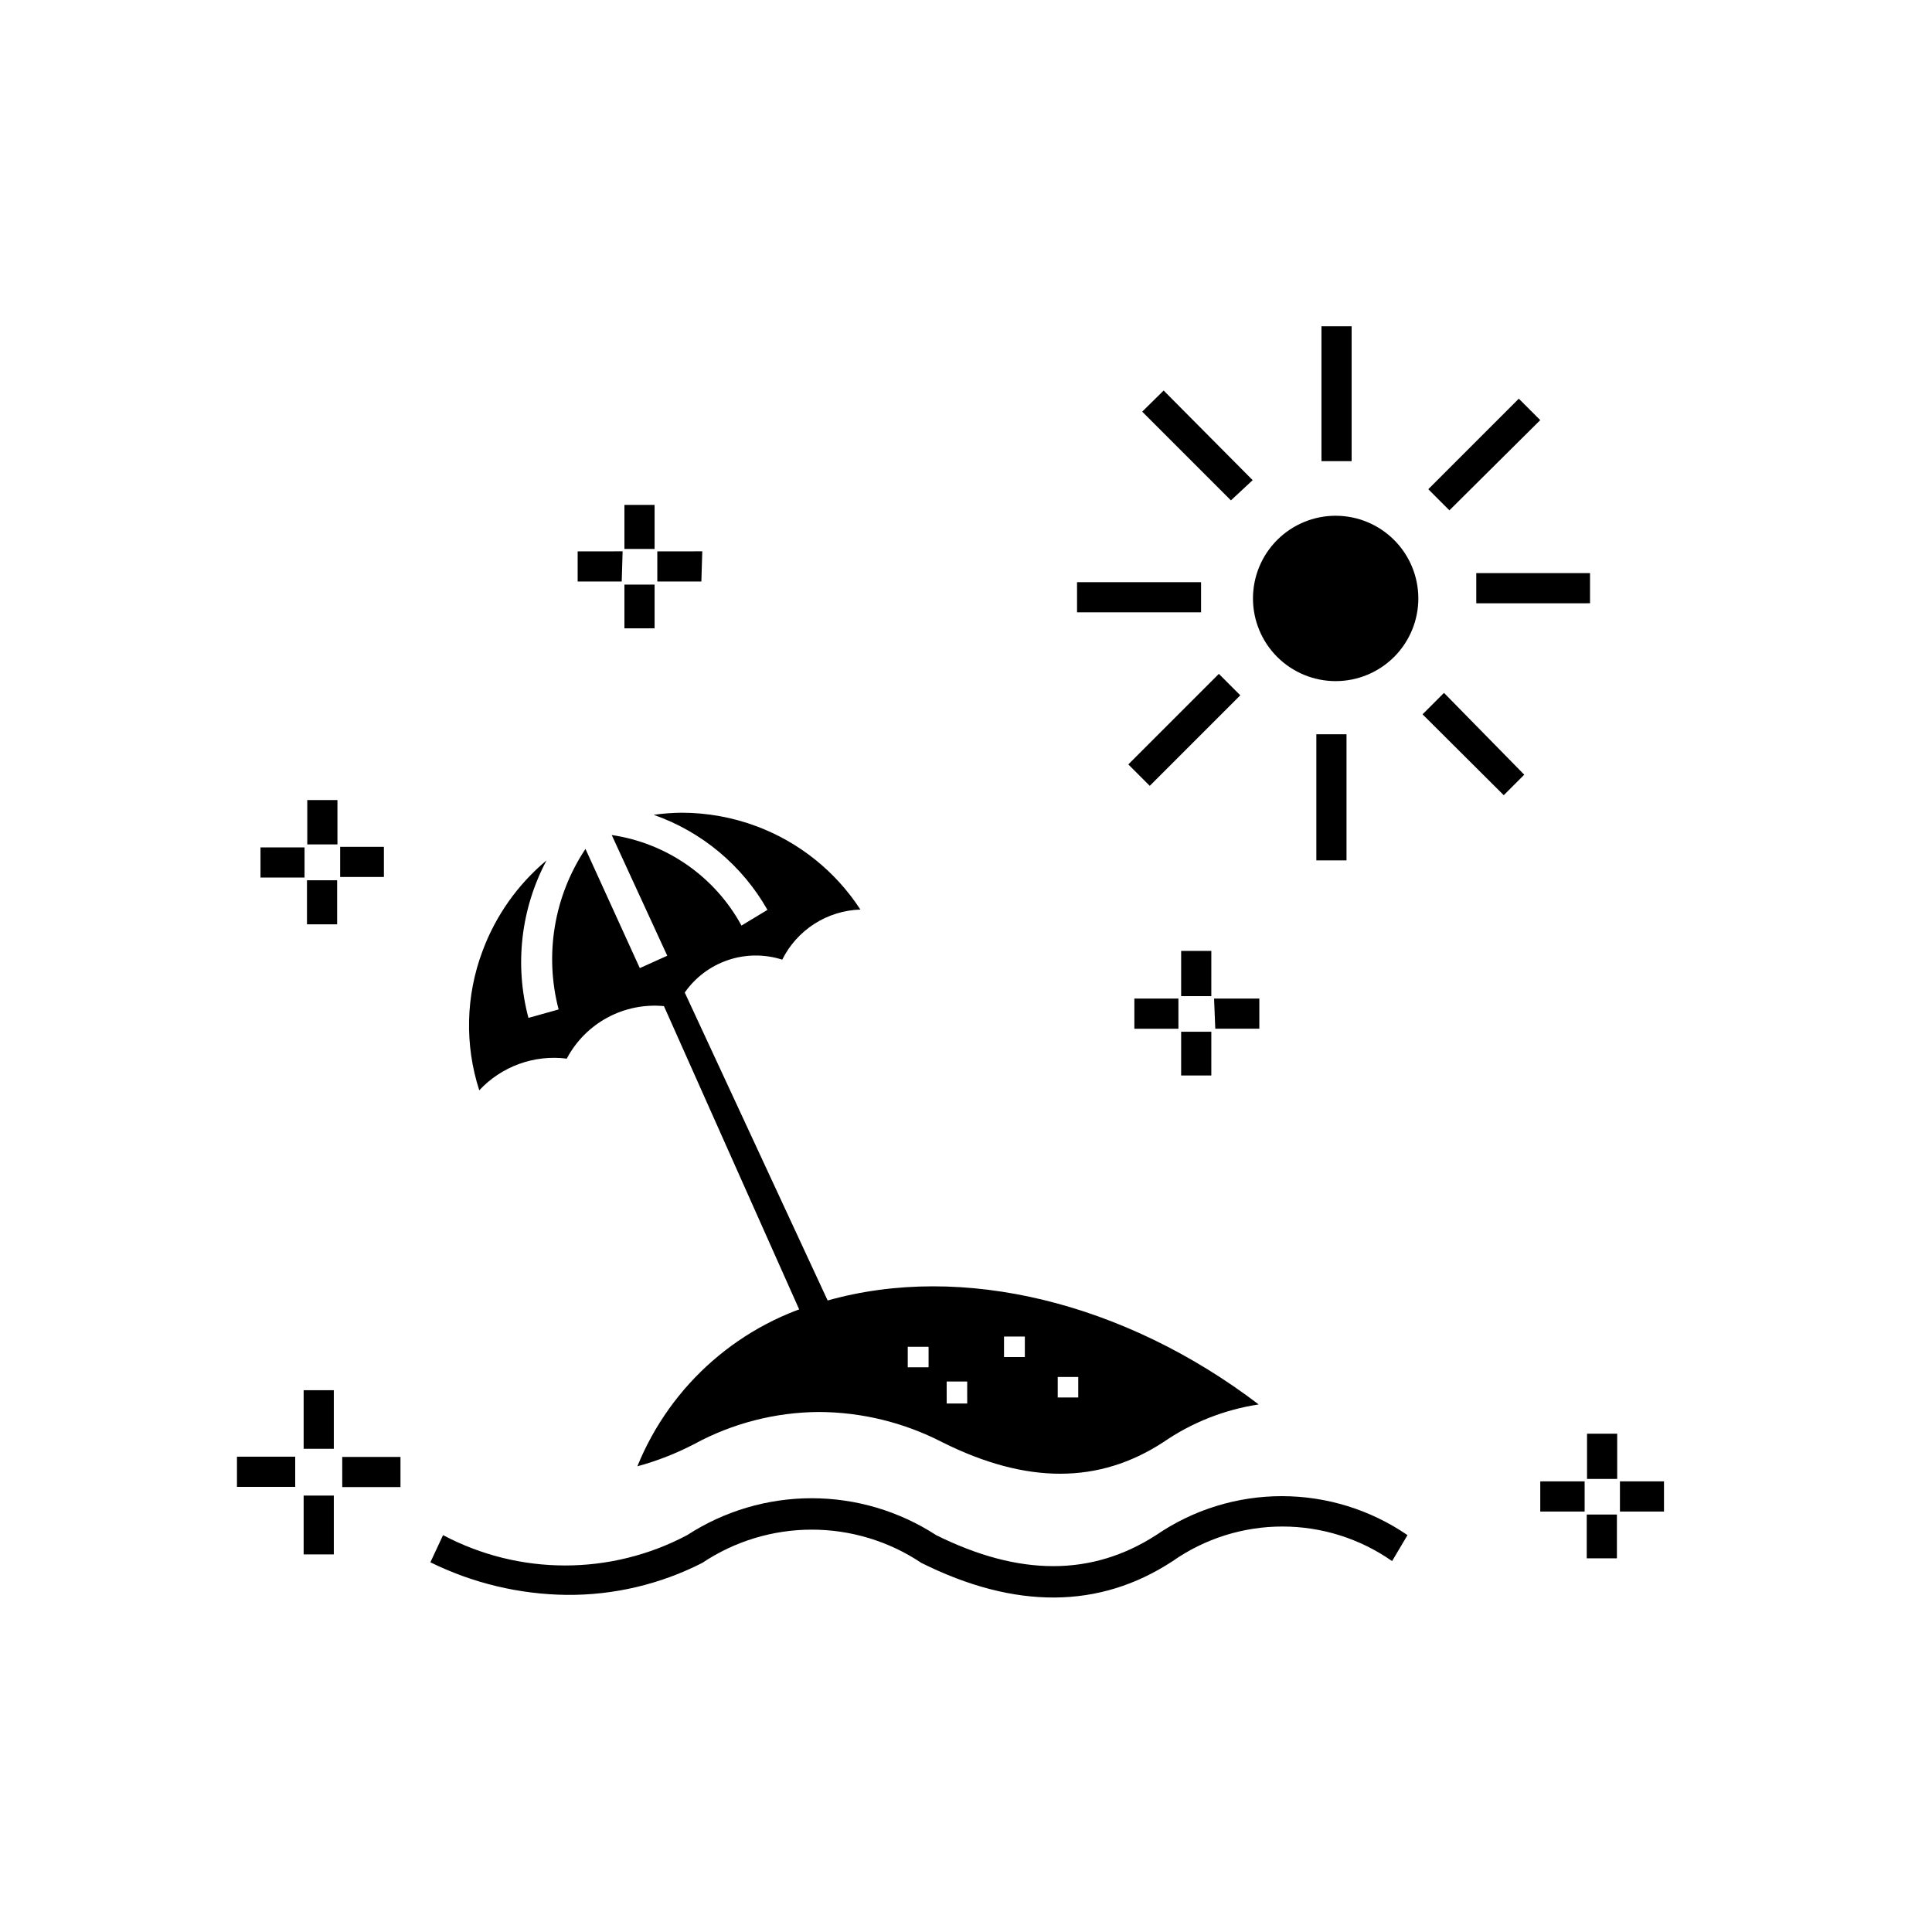 <?xml version="1.0" encoding="UTF-8"?>
<!-- Uploaded to: ICON Repo, www.svgrepo.com, Generator: ICON Repo Mixer Tools -->
<svg fill="#000000" width="800px" height="800px" version="1.1" viewBox="144 144 512 512" xmlns="http://www.w3.org/2000/svg">
 <g>
  <path d="m500.84 372.01h-7.996v-33.426h7.996zm41.664-17.273-21.512-21.434 5.68-5.68 21.27 21.676zm-93.805-2.481-5.68-5.68 23.992-23.992 5.68 5.68zm13.594-45.984-32.867 0.004v-7.996h32.867zm103.08-2.398-30.148 0.004v-7.996h30.148zm-37.266-24.629-5.598-5.598 23.992-23.992 5.68 5.68zm-57.898-2.641-23.512-23.512 5.68-5.598 23.59 23.754zm31.988-10.395h-7.996v-35.746h7.996z"/>
  <path d="m294.12 566.66c-12.516-0.152-24.836-3.106-36.066-8.637l3.359-7.199c20.234 10.723 44.465 10.723 64.695 0 9.82-6.379 21.277-9.777 32.988-9.777s23.168 3.398 32.988 9.777c22.07 10.957 41.266 10.957 58.297 0 9.805-6.727 21.418-10.328 33.309-10.328s23.504 3.602 33.309 10.328l-4.078 6.879h-0.004c-8.52-5.965-18.668-9.16-29.066-9.16-10.402 0-20.551 3.195-29.07 9.16-19.352 12.715-41.746 12.875-66.613 0.48-8.594-5.746-18.695-8.812-29.031-8.812-10.336 0-20.438 3.066-29.027 8.812-11.137 5.684-23.484 8.594-35.988 8.477z"/>
  <path d="m225.43 356.02h7.996v11.754h-7.996zm8.715 20.391h11.594v-7.996h-11.594zm-27.348 161.62h15.434v-7.996h-15.434zm18.551-149.07h7.996v-11.676h-7.996zm92.125-90.043h-7.996v11.594h7.996zm-93.004 257.02h7.996v-15.598h-7.996zm93.004-278.14h-7.996v11.676h7.996zm-104.44 98.762h11.676v-7.996h-11.676zm95.965-86.449-11.914 0.004v7.996h11.676zm21.113 0-11.918 0.004v7.996h11.676zm135.95 126.51h11.676v-7.996l-11.996 0.004zm98.441 140.35h7.996v-11.598h-7.996zm-12.316-12.395 11.758-0.004v-7.996h-11.758zm21.113-7.996v7.996h11.676v-7.996zm-348.83-8.641h7.996v-15.512h-7.996zm340.11 7.996h7.996v-11.992h-7.996zm-329.88 2.16h15.434v-7.996h-15.438zm209.92-121.47h11.676v-7.996h-11.676zm12.395 12.395h7.996l0.004-11.594h-7.996zm0-21.031h7.996l0.004-11.996h-7.996z"/>
  <path d="m497.96 280.68c-5.816 0-11.395 2.312-15.504 6.426-4.109 4.117-6.414 9.695-6.406 15.512 0.008 5.816 2.324 11.391 6.445 15.496 4.121 4.106 9.703 6.402 15.52 6.391 5.816-0.016 11.387-2.34 15.488-6.465 4.098-4.125 6.391-9.711 6.371-15.527-0.023-5.797-2.34-11.352-6.449-15.441-4.106-4.094-9.668-6.391-15.465-6.391z"/>
  <path d="m351.3 398.32c1.934-3.879 4.879-7.16 8.523-9.496 3.648-2.336 7.859-3.644 12.188-3.781-6.57-10.109-16.215-17.844-27.508-22.07-6.344-2.367-13.062-3.586-19.832-3.598-2.488 0.027-4.973 0.215-7.438 0.559 12.762 4.481 23.473 13.426 30.148 25.191l-6.879 4.16v-0.004c-7.055-12.953-19.789-21.84-34.387-23.988l14.715 31.988-7.277 3.277-14.395-31.59c-8.332 12.52-10.922 28-7.117 42.547l-7.996 2.238c-3.734-14.023-2.019-28.938 4.797-41.746-7.644 6.387-13.488 14.656-16.953 23.992-4.469 11.859-4.777 24.887-0.879 36.945 5.93-6.367 14.559-9.492 23.191-8.395 2.43-4.609 6.176-8.395 10.762-10.871 4.582-2.477 9.801-3.535 14.988-3.047l40.543 90.926 7.277-3.359-42.305-91.164c2.809-4.023 6.832-7.039 11.484-8.609 4.648-1.566 9.676-1.605 14.348-0.105z"/>
  <path d="m363.21 488.68c-22.785 5.816-41.457 22.113-50.301 43.906 5.238-1.422 10.305-3.406 15.117-5.918 10.117-5.488 21.434-8.398 32.945-8.477 11.383 0.039 22.59 2.781 32.707 7.996 22.391 11.195 41.586 11.117 58.617 0 7.559-5.203 16.199-8.621 25.273-9.996-35.508-27.031-78.531-37.668-114.36-27.512zm26.871 17.672h-5.519v-5.438h5.519zm34.227 2.559h5.438v5.438h-5.438zm-14.234-10.715h5.519v5.438h-5.519zm-15.195 11.914h5.438l0.004 5.84h-5.438z"/>
 </g>
</svg>
